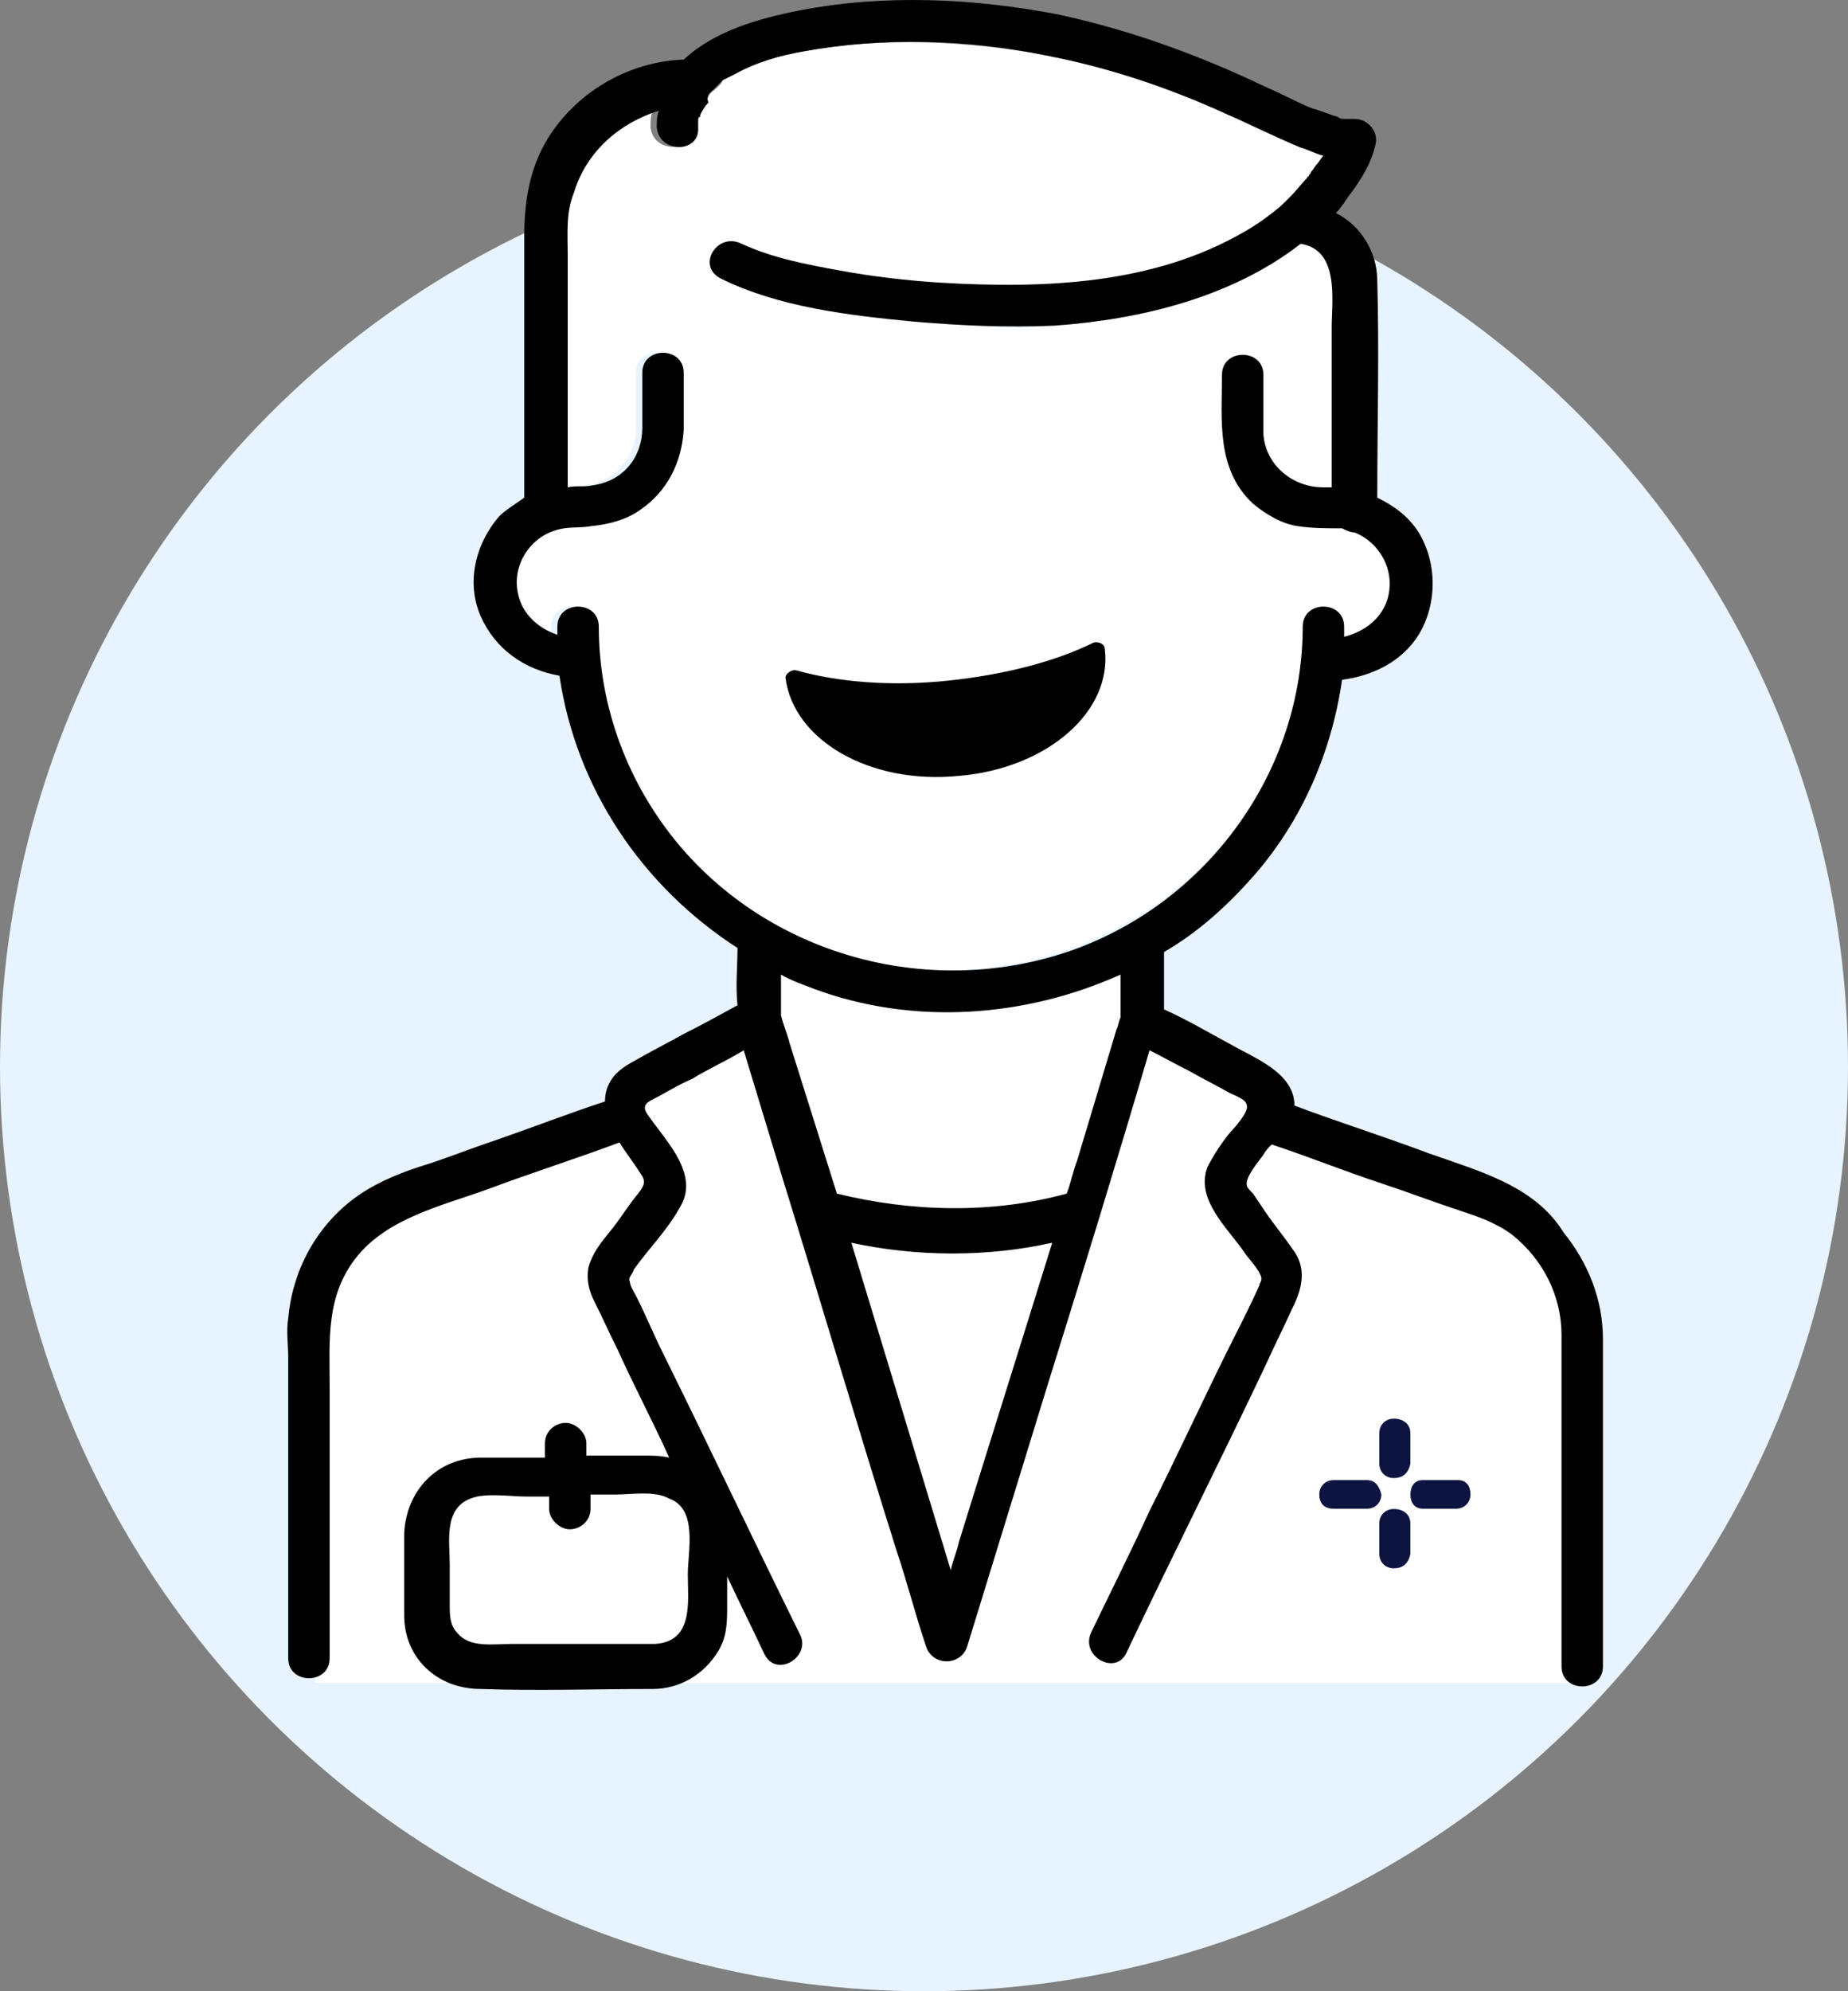 <svg width="52" height="56" viewBox="0 0 52 56" fill="none" xmlns="http://www.w3.org/2000/svg">
<rect x="0" y="0" width="52" height="56" fill="#808080" stroke="none"/>
<circle cx="26" cy="30" r="26" fill="#E7F4FF"></circle>
<path d="M21.217 28.96L17.722 30.975V31.435L10.44 34.026L9.391 35.81L8.692 38.056L8.867 47.324H44.812V37.077C44.812 37.077 44.52 34.602 42.598 33.911C40.675 33.22 36.19 31.666 36.19 31.666L35.549 30.456L32.17 28.672L21.217 28.96Z" fill="white"></path>
<path d="M23.899 34.894L25.122 38.923C25.647 40.65 26.171 42.377 26.695 44.105C26.754 43.817 26.87 43.586 26.928 43.299C27.802 40.478 28.676 37.657 29.492 34.836C27.744 35.354 25.763 35.297 23.899 34.894Z" fill="white"></path>
<path d="M15.894 42.03H15.195V42.433C15.195 42.778 14.903 43.008 14.612 43.008C14.321 43.008 14.03 42.721 14.03 42.433V42.203V42.087H13.389C12.923 42.087 12.282 41.972 11.816 42.145C11.059 42.433 11.233 43.411 11.233 43.987V45.139C11.233 45.426 11.233 45.714 11.466 45.944C11.816 46.347 12.515 46.232 12.981 46.232H17.001C18.108 46.175 17.933 45.023 17.933 44.275C17.933 43.642 18.166 42.433 17.409 42.087C17.001 41.915 16.36 42.03 15.894 42.03Z" fill="white"></path>
<path d="M36.656 17.615C36.656 16.867 37.821 16.867 37.821 17.615C37.821 17.73 37.821 17.788 37.821 17.903C38.52 17.73 39.103 17.212 39.103 16.406C39.103 15.773 38.695 15.197 38.112 14.967C37.996 14.967 37.879 14.909 37.763 14.852C37.763 14.852 37.763 14.852 37.705 14.852C37.297 14.794 36.947 14.852 36.539 14.794C36.073 14.679 35.666 14.449 35.258 14.161C34.209 13.182 34.384 11.801 34.384 10.534C34.384 9.786 35.549 9.786 35.549 10.534C35.549 11.11 35.549 11.628 35.549 12.204C35.607 13.067 36.365 13.7 37.239 13.7C37.297 13.7 37.413 13.7 37.472 13.7V13.297V9.21C37.472 8.404 37.705 6.965 36.598 6.85C34.675 8.347 32.112 8.98 29.665 9.152C28.325 9.268 27.043 9.152 25.703 9.037C23.898 8.865 21.917 8.634 20.285 7.828C19.586 7.483 20.227 6.504 20.868 6.85C21.684 7.253 22.674 7.483 23.606 7.598C24.538 7.771 25.47 7.886 26.461 7.944C29.374 8.116 32.461 8.001 35.025 6.504C35.374 6.274 35.666 6.101 36.015 5.813L36.073 5.756C36.132 5.698 36.248 5.641 36.306 5.526C36.481 5.353 36.656 5.18 36.773 5.008C36.773 5.008 36.773 4.95 36.831 4.95C36.831 4.892 36.889 4.892 36.889 4.835C36.947 4.777 37.005 4.662 37.064 4.605C37.122 4.547 37.18 4.432 37.239 4.374C37.005 4.317 36.773 4.202 36.598 4.144C35.899 3.856 35.258 3.568 34.559 3.223C32.928 2.474 31.18 1.899 29.432 1.553C27.218 1.15 24.83 1.035 22.616 1.438C21.917 1.553 21.276 1.784 20.693 2.072C20.577 2.129 20.46 2.187 20.344 2.244C20.285 2.359 20.285 2.359 20.285 2.359C20.227 2.417 20.227 2.417 20.169 2.474C20.111 2.532 19.994 2.59 19.936 2.705C19.878 2.762 19.878 2.762 19.819 2.82C19.761 2.935 19.703 3.05 19.586 3.165C19.586 3.165 19.586 3.223 19.528 3.223C19.528 3.28 19.528 3.338 19.47 3.396C19.47 3.396 19.47 3.396 19.47 3.453C19.47 3.453 19.47 3.453 19.47 3.511V3.568C19.528 4.317 18.363 4.317 18.305 3.568C18.305 3.396 18.305 3.28 18.363 3.108C17.256 3.453 16.324 4.317 15.974 5.41C15.8 5.986 15.8 6.619 15.8 7.195V9.958V13.7C16.033 13.7 16.266 13.7 16.499 13.643C17.314 13.528 17.897 12.837 17.897 12.031C17.897 11.513 17.897 10.995 17.897 10.477C17.897 9.728 19.062 9.728 19.062 10.477C19.062 10.995 19.062 11.57 19.062 12.088C19.062 13.01 18.596 13.816 17.839 14.334C17.431 14.621 16.907 14.794 16.441 14.794C16.091 14.794 15.8 14.794 15.45 14.909C14.693 15.14 14.227 15.946 14.401 16.694C14.518 17.27 14.984 17.673 15.508 17.845C15.508 17.788 15.508 17.673 15.508 17.615C15.508 16.867 16.674 16.867 16.674 17.615C16.674 19.86 17.489 22.048 18.946 23.775C21.625 26.884 26.053 28.093 30.015 26.711C34.034 25.329 36.656 21.645 36.656 17.615Z" fill="white"></path>
<path d="M31.53 27.414C28.851 28.623 25.763 28.853 22.908 27.817C22.559 27.702 22.267 27.587 21.976 27.414V27.702V28.45C21.976 28.508 21.976 28.508 21.976 28.565V28.623C22.034 28.796 22.209 29.314 22.209 29.371L23.549 33.632C25.646 34.15 27.918 34.207 30.016 33.632C30.132 33.344 30.19 32.998 30.307 32.71L31.414 29.026C31.472 28.911 31.472 28.796 31.53 28.681C31.53 28.22 31.53 27.817 31.53 27.414Z" fill="white"></path>
<path d="M31.086 18.238C31.086 18.114 30.906 18.032 30.77 18.073C29.687 18.609 28.242 18.979 26.662 19.144C25.082 19.309 23.593 19.185 22.419 18.856C22.284 18.815 22.103 18.938 22.103 19.062C22.329 20.833 24.496 22.069 26.978 21.821C29.461 21.615 31.312 20.009 31.086 18.238Z" fill="black"></path>
<path d="M30.19 26.717C26.287 28.099 21.801 26.948 19.121 23.781C17.665 22.054 16.849 19.867 16.849 17.621C16.849 16.873 15.684 16.873 15.684 17.621C15.684 17.679 15.684 17.794 15.684 17.852C15.16 17.679 14.694 17.276 14.577 16.7C14.402 15.952 14.868 15.146 15.626 14.916C15.975 14.8 16.267 14.858 16.616 14.8C17.14 14.743 17.606 14.628 18.014 14.34C18.772 13.822 19.179 13.016 19.238 12.095C19.238 11.577 19.238 11.001 19.238 10.483C19.238 9.734 18.073 9.734 18.073 10.483C18.073 11.001 18.073 11.519 18.073 12.037C18.073 12.843 17.548 13.534 16.674 13.649C16.441 13.707 16.208 13.649 15.975 13.707V9.965V7.201C15.975 6.568 15.917 5.992 16.15 5.417C16.5 4.265 17.432 3.459 18.538 3.114C18.48 3.287 18.48 3.402 18.48 3.575C18.538 4.323 19.704 4.323 19.645 3.575V3.517C19.645 3.517 19.645 3.517 19.645 3.459C19.645 3.459 19.645 3.459 19.645 3.402C19.645 3.344 19.645 3.287 19.704 3.287V3.229C19.762 3.114 19.82 2.999 19.937 2.884C19.878 2.769 19.937 2.711 19.937 2.654C19.995 2.596 20.053 2.538 20.17 2.423C20.228 2.366 20.228 2.366 20.286 2.308C20.286 2.308 20.286 2.308 20.345 2.251C20.461 2.193 20.578 2.135 20.694 2.078C21.277 1.732 21.976 1.56 22.617 1.445C24.83 1.042 27.219 1.099 29.433 1.56C31.239 1.905 32.928 2.481 34.559 3.229C35.259 3.517 35.899 3.862 36.599 4.15C36.831 4.208 37.006 4.323 37.239 4.381C37.181 4.438 37.123 4.553 37.065 4.611C37.006 4.668 36.948 4.784 36.89 4.841C36.89 4.899 36.831 4.899 36.831 4.956C36.831 4.956 36.831 4.956 36.773 5.014C36.599 5.187 36.482 5.359 36.307 5.532C36.249 5.59 36.132 5.705 36.074 5.762L36.016 5.82C35.725 6.05 35.433 6.28 35.026 6.511C32.462 8.007 29.375 8.123 26.462 7.95C25.529 7.892 24.539 7.777 23.607 7.604C22.675 7.432 21.743 7.259 20.869 6.856C20.17 6.511 19.587 7.489 20.286 7.835C21.918 8.641 23.898 8.871 25.704 9.044C27.044 9.159 28.326 9.216 29.666 9.159C32.113 8.986 34.676 8.353 36.599 6.856C37.705 7.029 37.472 8.468 37.472 9.216V13.304V13.707C37.414 13.707 37.298 13.707 37.239 13.707C36.365 13.707 35.608 13.073 35.55 12.21C35.55 11.634 35.55 11.116 35.55 10.54C35.55 9.792 34.385 9.792 34.385 10.54C34.385 11.807 34.21 13.189 35.259 14.167C35.608 14.455 36.074 14.743 36.54 14.8C36.948 14.858 37.298 14.858 37.705 14.858H37.764C37.88 14.916 37.997 14.973 38.113 14.973C38.696 15.204 39.104 15.779 39.104 16.413C39.104 17.218 38.521 17.736 37.822 17.909C37.822 17.794 37.822 17.736 37.822 17.621C37.822 16.873 36.657 16.873 36.657 17.621C36.657 21.651 34.035 25.336 30.19 26.717ZM31.53 28.617C31.472 28.732 31.472 28.847 31.413 28.962L30.307 32.647C30.19 32.935 30.132 33.28 30.015 33.568C27.918 34.144 25.646 34.086 23.549 33.568L22.209 29.308C22.209 29.25 22.034 28.79 21.976 28.559C21.976 28.617 21.976 28.675 21.976 28.559V28.502C21.976 28.444 21.976 28.444 21.976 28.444C21.976 28.387 21.976 28.387 21.976 28.329V27.696V27.408C22.267 27.581 22.617 27.696 22.908 27.811C25.704 28.847 28.85 28.617 31.53 27.408C31.53 27.811 31.53 28.214 31.53 28.617ZM26.986 43.355C26.928 43.642 26.811 43.873 26.753 44.161C26.229 42.434 25.704 40.706 25.18 38.979L23.956 34.95C25.821 35.353 27.802 35.353 29.608 34.95C28.734 37.77 27.86 40.534 26.986 43.355ZM19.354 44.276C19.354 45.024 19.529 46.175 18.422 46.233H14.402C13.878 46.233 13.237 46.348 12.887 45.945C12.655 45.715 12.655 45.427 12.655 45.139V43.988C12.655 43.355 12.48 42.434 13.237 42.146C13.645 41.973 14.344 42.088 14.81 42.088H15.451V42.203V42.434C15.451 42.721 15.742 43.009 16.033 43.009C16.325 43.009 16.616 42.779 16.616 42.434V42.031H17.315C17.781 42.031 18.422 41.915 18.83 42.146C19.645 42.434 19.354 43.642 19.354 44.276ZM40.152 32.417C38.929 31.956 37.647 31.553 36.424 31.093C36.424 30.171 35.317 29.768 34.618 29.365C33.977 29.02 33.394 28.675 32.754 28.387C32.754 27.869 32.754 27.293 32.754 26.775C33.744 26.199 34.559 25.451 35.317 24.587C36.657 23.033 37.472 21.133 37.764 19.118C38.638 19.003 39.453 18.6 39.919 17.852C40.444 16.988 40.444 15.837 39.919 14.973C39.628 14.513 39.22 14.225 38.754 13.995C38.754 11.98 38.812 9.907 38.754 7.892C38.754 7.086 38.288 6.338 37.589 5.992C37.705 5.877 37.822 5.705 37.938 5.532C38.288 5.071 38.579 4.611 38.696 4.093C38.812 3.747 38.521 3.344 38.113 3.344C38.055 3.344 37.938 3.344 37.88 3.344C37.88 3.344 37.88 3.344 37.822 3.344C37.764 3.344 37.705 3.344 37.647 3.287C37.414 3.229 37.181 3.114 36.948 3.056C36.773 2.999 36.424 2.826 36.191 2.711C35.841 2.538 35.55 2.423 35.2 2.251C33.453 1.445 31.647 0.811 29.782 0.408C27.394 -0.052 24.889 -0.167 22.5 0.293C21.335 0.523 20.111 0.869 19.238 1.675C17.723 1.732 16.325 2.538 15.509 3.747C14.927 4.611 14.752 5.59 14.752 6.626V12.383V13.995C14.519 14.167 14.227 14.34 14.053 14.513C13.354 15.319 13.12 16.413 13.528 17.334C13.936 18.255 14.752 18.83 15.742 19.003C16.208 22.169 18.073 24.933 20.752 26.66C20.752 27.178 20.694 27.753 20.752 28.272C20.228 28.559 19.704 28.847 19.238 29.078C18.83 29.308 18.48 29.481 18.073 29.711C17.781 29.884 17.49 29.999 17.257 30.287C17.082 30.517 17.024 30.747 17.024 30.977C15.975 31.323 14.927 31.726 13.936 32.071C13.237 32.301 12.538 32.589 11.781 32.82C11.082 33.05 10.441 33.338 9.916 33.741C8.868 34.547 8.227 35.756 8.11 37.08C8.052 37.425 8.11 37.828 8.11 38.173V42.894V46.636C8.11 47.385 9.276 47.385 9.276 46.636V38.979C9.276 37.713 9.159 36.446 10.033 35.353C10.907 34.259 12.421 33.913 13.703 33.453C14.927 32.992 16.208 32.589 17.432 32.129C17.606 32.417 17.839 32.704 18.014 32.992C18.189 33.223 18.131 33.338 17.956 33.568C17.665 33.913 17.432 34.316 17.14 34.662C16.907 34.95 16.674 35.237 16.558 35.64C16.5 35.986 16.558 36.274 16.733 36.619C16.966 37.08 17.14 37.483 17.373 37.943C17.839 38.979 18.364 39.958 18.83 40.994C18.597 40.937 18.364 40.937 18.131 40.937H16.5V40.822V40.591C16.5 40.303 16.208 40.016 15.917 40.016C15.626 40.016 15.334 40.246 15.334 40.591V40.994C14.752 40.994 14.111 40.994 13.528 40.994C12.305 40.994 11.431 41.916 11.373 43.124C11.373 43.873 11.373 44.679 11.373 45.427C11.373 46.636 12.305 47.5 13.528 47.5C15.16 47.557 16.733 47.5 18.364 47.5C19.121 47.5 19.82 47.097 20.228 46.406C20.461 46.003 20.461 45.6 20.461 45.139C20.461 44.852 20.461 44.621 20.461 44.333C20.811 45.082 21.16 45.773 21.51 46.521C21.859 47.212 22.85 46.578 22.5 45.945C21.218 43.355 19.995 40.764 18.713 38.173C18.422 37.598 18.189 37.022 17.898 36.446C17.839 36.331 17.723 36.159 17.723 36.043C17.665 35.928 17.781 35.871 17.839 35.698C18.247 35.122 18.772 34.604 19.121 33.971C19.704 33.05 18.772 32.129 18.247 31.38C18.073 31.15 18.131 31.035 18.364 30.92C18.713 30.747 19.063 30.517 19.471 30.344C19.937 30.056 20.461 29.826 20.927 29.538C21.277 30.689 21.626 31.841 21.976 32.992C23.083 36.562 24.131 40.131 25.238 43.642C25.529 44.506 25.762 45.427 26.054 46.291C26.229 46.866 27.044 46.866 27.219 46.291L29.433 39.095C30.423 35.928 31.413 32.704 32.346 29.538C32.695 29.711 33.103 29.941 33.453 30.114C33.86 30.344 34.21 30.517 34.618 30.747C34.734 30.805 35.084 30.92 35.084 31.093C35.142 31.265 34.734 31.726 34.618 31.841C34.385 32.129 34.152 32.474 33.977 32.82C33.627 33.741 34.559 34.547 35.026 35.237C35.142 35.41 35.433 35.698 35.492 35.928C35.492 35.928 35.492 35.928 35.492 35.986C35.492 36.043 35.433 36.101 35.433 36.159C35.2 36.677 34.967 37.137 34.734 37.598C33.919 39.21 33.161 40.879 32.346 42.491C31.821 43.642 31.239 44.794 30.714 45.888C30.365 46.578 31.413 47.154 31.705 46.463C32.986 43.758 34.326 41.109 35.608 38.404C35.841 37.886 36.132 37.31 36.365 36.792C36.657 36.216 36.773 35.64 36.365 35.122C36.132 34.777 35.841 34.431 35.608 34.086C35.492 33.913 35.375 33.741 35.259 33.568C35.2 33.51 35.084 33.395 35.084 33.338C35.026 33.107 35.433 32.647 35.55 32.474C35.608 32.359 35.725 32.244 35.783 32.186C36.831 32.532 37.822 32.935 38.871 33.28C39.57 33.51 40.327 33.798 41.026 34.029C41.55 34.201 42.075 34.374 42.541 34.719C43.415 35.41 43.939 36.446 43.939 37.54C43.939 37.828 43.939 38.173 43.939 38.461V43.239V46.866C43.939 47.615 45.104 47.615 45.104 46.866V38.807C45.104 38.404 45.104 38.001 45.104 37.655C45.104 36.562 44.696 35.525 43.997 34.662C43.182 33.338 41.609 32.935 40.152 32.417Z" fill="black"></path>
<path d="M39.685 40.301C39.685 40.071 39.511 39.898 39.219 39.898C38.986 39.898 38.812 40.071 38.812 40.301C38.812 40.589 38.812 40.877 38.812 41.165C38.812 41.395 38.986 41.568 39.219 41.568C39.452 41.568 39.627 41.453 39.685 41.165C39.685 41.05 39.685 40.877 39.685 40.762C39.685 40.647 39.685 40.474 39.685 40.301Z" fill="#0D1440"></path>
<path d="M39.219 42.438C38.986 42.438 38.812 42.61 38.812 42.84C38.812 42.956 38.812 43.128 38.812 43.243C38.812 43.416 38.812 43.531 38.812 43.704C38.812 43.934 38.986 44.107 39.219 44.107C39.452 44.107 39.627 43.992 39.685 43.704C39.685 43.416 39.685 43.128 39.685 42.84C39.685 42.61 39.511 42.438 39.219 42.438Z" fill="#0D1440"></path>
<path d="M41.027 41.625C40.677 41.625 40.386 41.625 40.037 41.625C39.803 41.625 39.687 41.798 39.687 42.028C39.687 42.258 39.803 42.431 40.037 42.431C40.211 42.431 40.328 42.431 40.503 42.431C40.677 42.431 40.794 42.431 40.969 42.431C41.202 42.431 41.377 42.258 41.377 42.028C41.377 41.798 41.26 41.625 41.027 41.625Z" fill="#0D1440"></path>
<path d="M38.462 41.625C38.171 41.625 37.822 41.625 37.53 41.625C37.297 41.625 37.123 41.798 37.123 42.028C37.123 42.258 37.239 42.431 37.53 42.431C37.647 42.431 37.822 42.431 37.996 42.431C38.171 42.431 38.288 42.431 38.462 42.431C38.696 42.431 38.87 42.258 38.87 42.028C38.812 41.798 38.696 41.625 38.462 41.625Z" fill="#0D1440"></path>
</svg>
